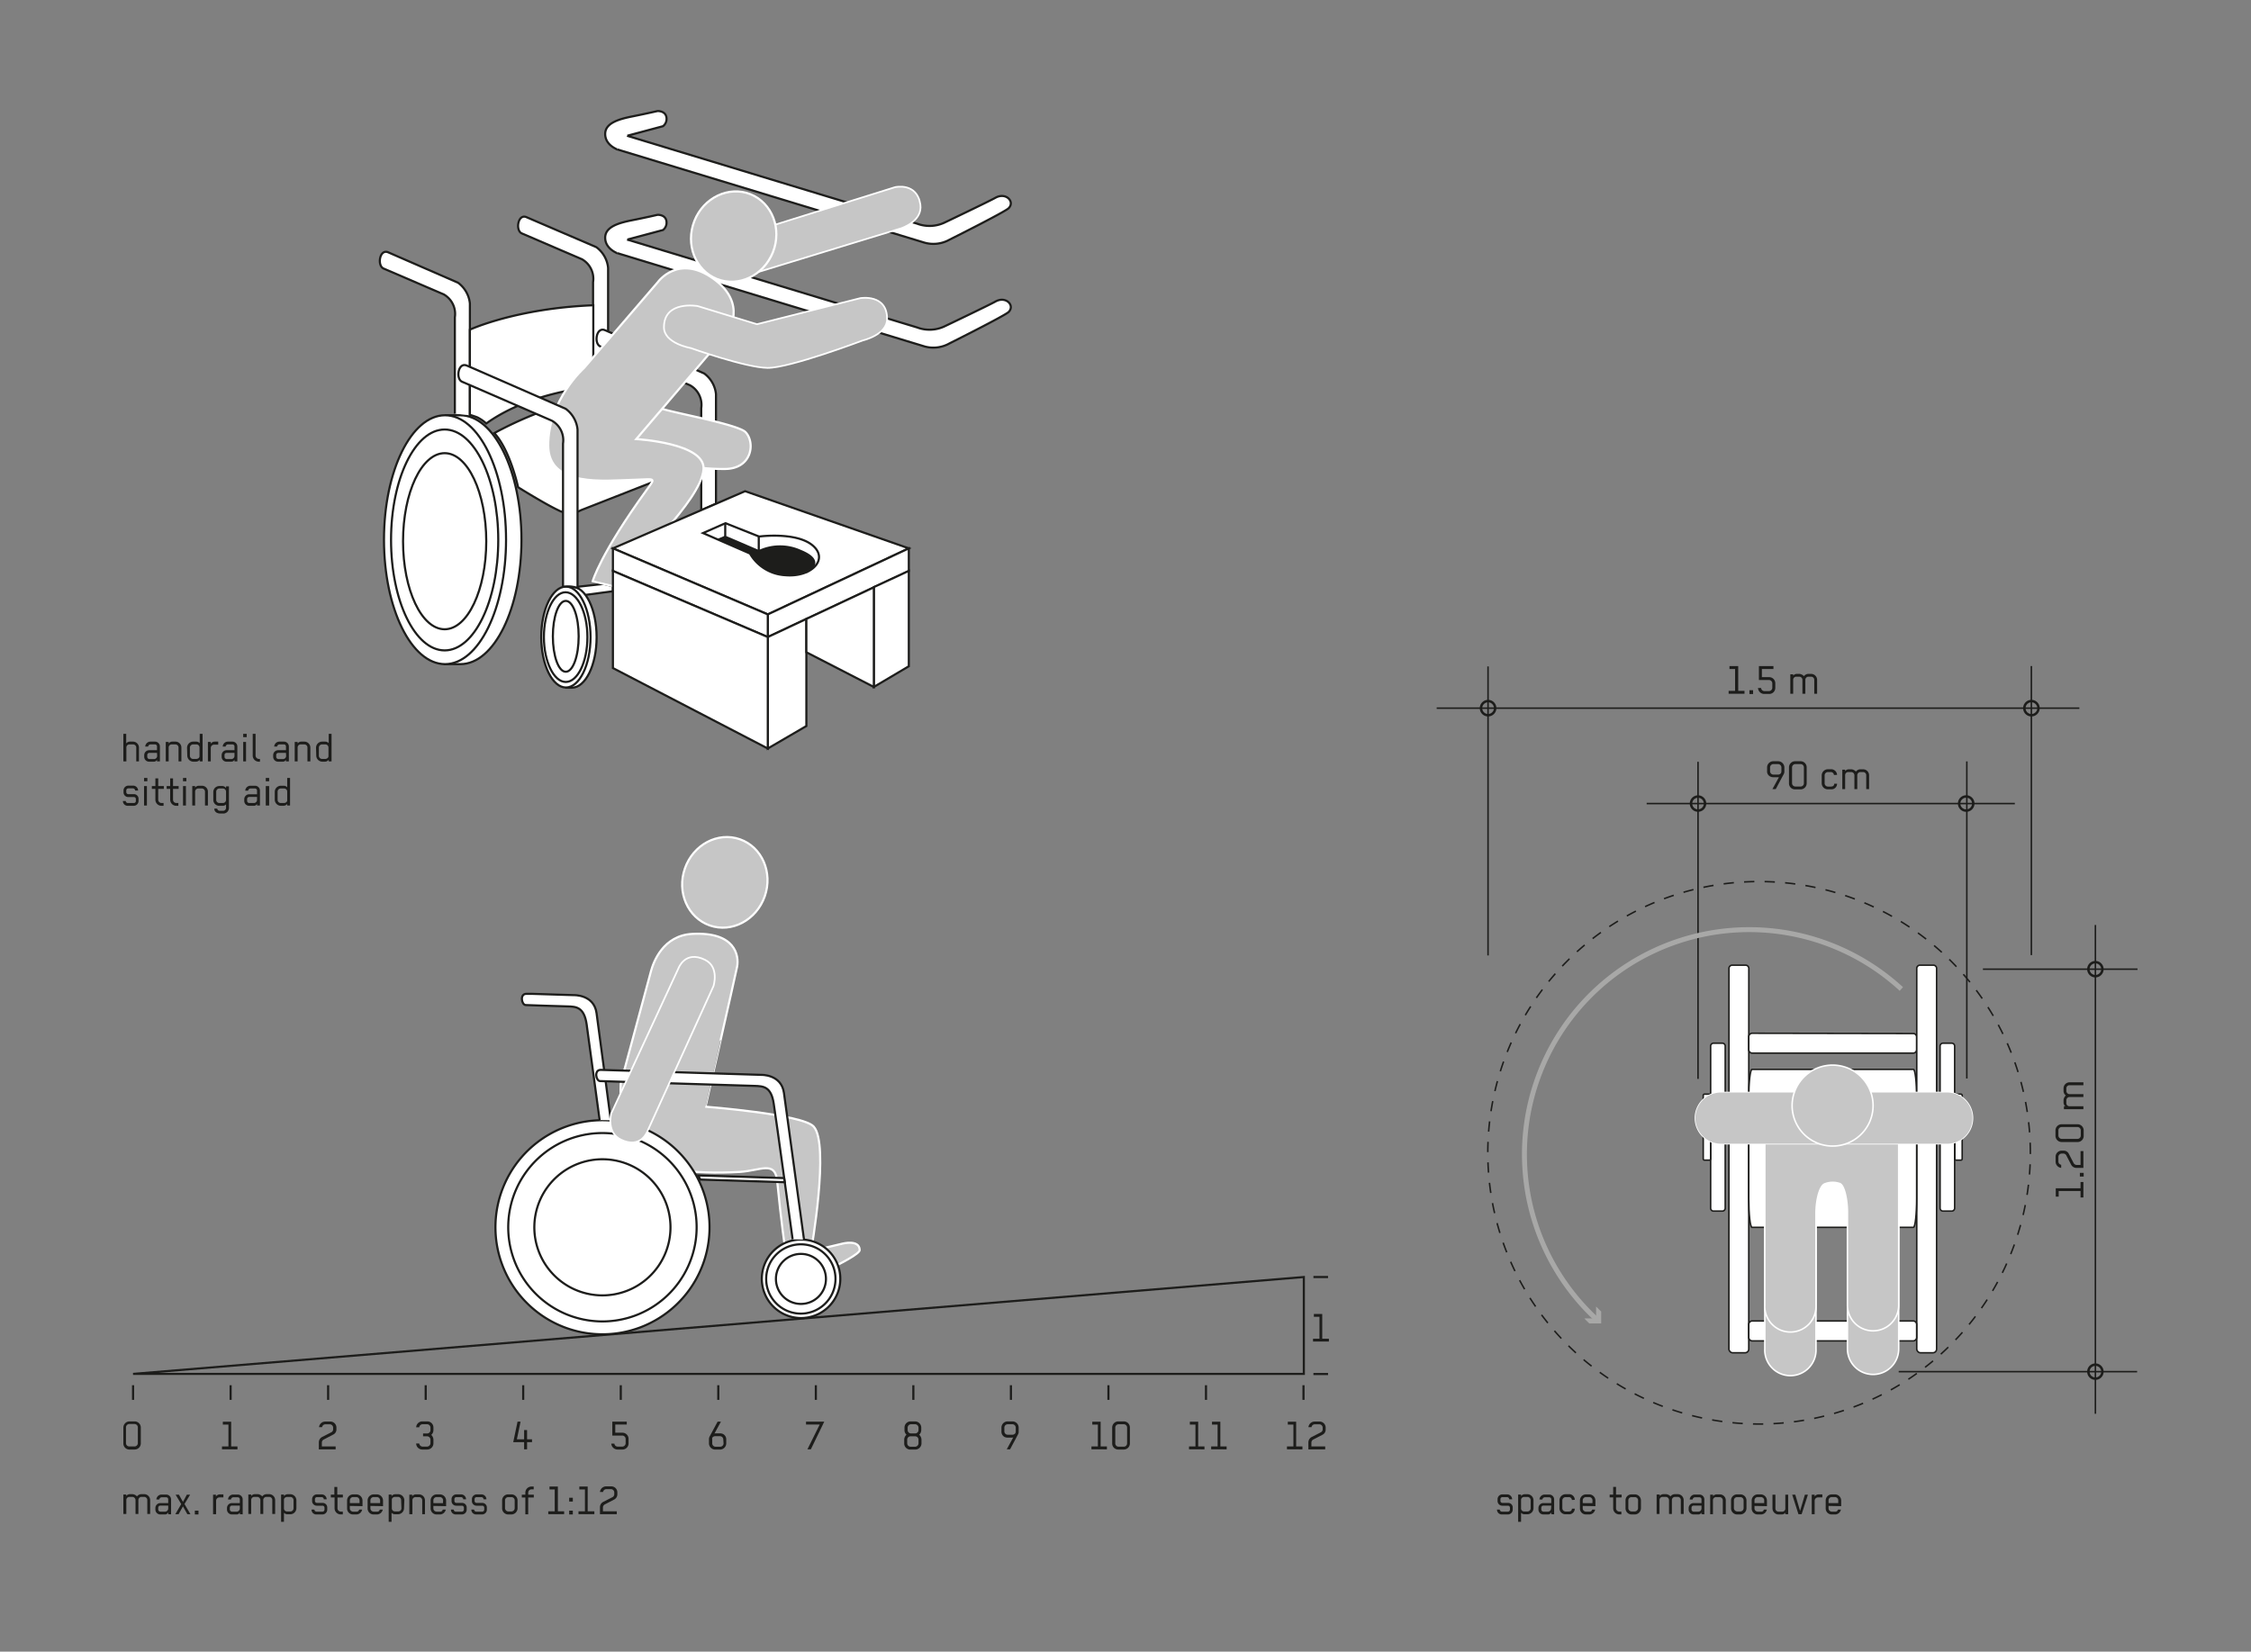 <svg xmlns="http://www.w3.org/2000/svg" viewBox="0 0 401.45 294.6"><rect x="0" y="0" width="401.45" height="294.6" fill="#808080" stroke="none"/><defs><style>.cls-1{fill:#1d1d1b;}.cls-10,.cls-2,.cls-6,.cls-8{fill:#c6c6c6;}.cls-10,.cls-2,.cls-7,.cls-8{stroke:#fff;}.cls-2,.cls-4,.cls-5{stroke-width:0.38px;}.cls-3,.cls-4{fill:#fff;}.cls-11,.cls-12,.cls-3,.cls-4,.cls-5,.cls-9{stroke:#1d1d1b;}.cls-3{stroke-miterlimit:10;}.cls-10,.cls-11,.cls-3,.cls-7,.cls-9{stroke-width:0.27px;}.cls-11,.cls-12,.cls-13,.cls-5,.cls-7,.cls-9{fill:none;}.cls-8{stroke-width:0.3px;}.cls-9{stroke-dasharray:1.83 1.83;}.cls-12{stroke-width:0.44px;}.cls-13{stroke:#a8a8a7;stroke-width:0.88px;}.cls-14{fill:#a8a8a7;}</style></defs><title>Zeichenfläche 10</title><g id="Ebene_1" data-name="Ebene 1"><path class="cls-1" d="M39.59,258.51V258h1.15v-3.9h-1v-.51h1.49V258h1.12v.52Z"/><path class="cls-1" d="M234.17,239.29v-.51h1.15v-3.9h-1v-.51h1.49v4.41H237v.51Z"/><path class="cls-1" d="M24,258.55h-1A1.08,1.08,0,0,1,22,257.46v-2.84a1.11,1.11,0,0,1,1.12-1.09H24a1.1,1.1,0,0,1,1.11,1.09v2.84A1.1,1.1,0,0,1,24,258.55Zm.58-3.93A.59.59,0,0,0,24,254h-.93a.6.6,0,0,0-.6.58v2.85a.58.58,0,0,0,.59.57H24a.58.58,0,0,0,.58-.58Z"/><path class="cls-1" d="M59.41,255.89l-1.7.89a.6.6,0,0,0-.31.49V258h2.46v.52h-3v-1.26a1.1,1.1,0,0,1,.57-.94l1.68-.86a.59.59,0,0,0,.3-.57v-.24a.6.6,0,0,0-.58-.6H58a.61.61,0,0,0-.56.51h-.54a1.11,1.11,0,0,1,1.08-1h.88A1.08,1.08,0,0,1,60,254.61v.33A1,1,0,0,1,59.41,255.89Z"/><path class="cls-1" d="M76.19,258.55h-.9a1.09,1.09,0,0,1-1.07-1.08h.55a.62.62,0,0,0,.57.56h.85a.63.63,0,0,0,.58-.63v-.61a.61.61,0,0,0-.58-.6h-.74v-.5h.74a.6.6,0,0,0,.58-.6v-.45a.6.6,0,0,0-.58-.6h-.85a.6.6,0,0,0-.57.54h-.55a1.11,1.11,0,0,1,1.09-1.05h.89a1.09,1.09,0,0,1,1.1,1.09v.48a1.14,1.14,0,0,1-.39.84,1.2,1.2,0,0,1,.39.84v.65A1.11,1.11,0,0,1,76.19,258.55Z"/><path class="cls-1" d="M94,257.24v1.27h-.53v-1.27H91.53l.77-3.66h.54l-.66,3.15h1.29v-1.65H94v1.65h.88v.51Z"/><path class="cls-1" d="M111,258.55h-.88a1.12,1.12,0,0,1-1.1-1.06h.55a.59.59,0,0,0,.56.54H111a.61.61,0,0,0,.58-.59v-.78a.61.61,0,0,0-.58-.6h-1.8v-2.48h2.58v.51h-2.05v1.46H111a1.09,1.09,0,0,1,1.1,1.08v.84A1.09,1.09,0,0,1,111,258.55Z"/><path class="cls-1" d="M128.41,258.56h-.86a1.12,1.12,0,0,1-1.11-1.12v-.71a1,1,0,0,1,.11-.49l1.43-2.66h.59l-1.16,2.13a.66.66,0,0,1,.25-.05h.75a1.38,1.38,0,0,1,.54.12,1.07,1.07,0,0,1,.57,1v.69A1.12,1.12,0,0,1,128.41,258.56Zm.58-1.81a.59.59,0,0,0-.58-.58h-.86a.6.6,0,0,0-.53.3.83.83,0,0,0,0,.28v.71a.6.6,0,0,0,.58.59h.86a.6.6,0,0,0,.58-.59Z"/><path class="cls-1" d="M144.61,258.51H144c.61-1.26,1.55-3.12,2.19-4.42h-2.44v-.51H147Z"/><path class="cls-1" d="M163.23,258.56h-.88a1.09,1.09,0,0,1-1.09-1.11v-.66a1.18,1.18,0,0,1,.41-.88,1.11,1.11,0,0,1-.36-.9v-.37a1.1,1.1,0,0,1,1.11-1.11h.75a1.12,1.12,0,0,1,1.13,1.11v.45a1.19,1.19,0,0,1-.37.82,1.25,1.25,0,0,1,.41.88v.64A1.12,1.12,0,0,1,163.23,258.56Zm.58-1.77a.6.6,0,0,0-.58-.6h-.85a.61.61,0,0,0-.59.6v.64a.62.62,0,0,0,.59.62h.85a.62.62,0,0,0,.58-.62Zm0-2.15a.62.62,0,0,0-.6-.6h-.74a.62.62,0,0,0-.6.6v.45a.61.61,0,0,0,.6.59h.74a.61.61,0,0,0,.6-.59Z"/><path class="cls-1" d="M179.71,253.53h.85a1.11,1.11,0,0,1,1.11,1.11v.72a.92.92,0,0,1-.11.48l-1.42,2.67h-.59l1.16-2.13a1.11,1.11,0,0,1-.25.05h-.75a1.43,1.43,0,0,1-.55-.12,1.06,1.06,0,0,1-.56-1v-.7A1.11,1.11,0,0,1,179.71,253.53Zm-.59,1.8a.6.6,0,0,0,.59.58h.85a.62.62,0,0,0,.53-.29,1,1,0,0,0,.06-.29v-.7a.6.6,0,0,0-.59-.59h-.85a.6.6,0,0,0-.59.59Z"/><path class="cls-1" d="M194.65,258.51V258h1.15v-3.9h-1v-.51h1.49V258h1.12v.52Z"/><path class="cls-1" d="M200.43,258.55h-1a1.07,1.07,0,0,1-1.08-1.09v-2.84a1.1,1.1,0,0,1,1.11-1.09h.94a1.09,1.09,0,0,1,1.11,1.09v2.84A1.09,1.09,0,0,1,200.43,258.55Zm.58-3.93a.59.59,0,0,0-.58-.58h-.93a.6.6,0,0,0-.6.58v2.85a.58.58,0,0,0,.59.57h.94a.58.58,0,0,0,.58-.58Z"/><path class="cls-1" d="M212.05,258.51V258h1.15v-3.9h-1v-.51h1.49V258h1.12v.52Z"/><path class="cls-1" d="M216,258.51V258h1.15v-3.9h-1v-.51h1.49V258h1.12v.52Z"/><path class="cls-1" d="M229.52,258.51V258h1.15v-3.9h-1v-.51h1.49V258h1.12v.52Z"/><path class="cls-1" d="M235.9,255.89l-1.71.89a.62.62,0,0,0-.31.49V258h2.46v.52h-3v-1.26a1.11,1.11,0,0,1,.58-.94l1.68-.86a.6.6,0,0,0,.29-.57v-.24a.6.6,0,0,0-.57-.6h-.87a.6.6,0,0,0-.55.51h-.55a1.12,1.12,0,0,1,1.09-1h.88a1.08,1.08,0,0,1,1.1,1.08v.33A1,1,0,0,1,235.9,255.89Z"/><path class="cls-1" d="M23.65,267h-.54a.55.55,0,0,0-.58.55v2.49H22v-3.47h.51v.26a.85.85,0,0,1,.67-.32h.47a1.21,1.21,0,0,1,.78.4,1,1,0,0,1,.86-.4h.42a1.07,1.07,0,0,1,1.07,1.08v2.45h-.51v-2.45a.56.56,0,0,0-.55-.59h-.45a.56.56,0,0,0-.59.57v2.47h-.51v-2.46A.59.59,0,0,0,23.65,267Z"/><path class="cls-1" d="M30,270.08v-.3c-.23.31-.38.35-.6.35h-.8a.88.88,0,0,1-.89-.89V269a.89.89,0,0,1,.89-.9H30v-.67a.36.36,0,0,0-.38-.36h-.82a.46.46,0,0,0-.39.39h-.52a.94.94,0,0,1,.9-.88h.84a.88.88,0,0,1,.88.9v2.63Zm0-1.53h-1.4a.38.38,0,0,0-.38.38v.32a.39.39,0,0,0,.38.38h.78a.57.57,0,0,0,.62-.54Z"/><path class="cls-1" d="M33.41,270.08l-.78-1.39c-.26.45-.52.93-.78,1.39h-.58l1.05-1.8-1-1.67h.59l.72,1.28c.23-.42.47-.86.69-1.28h.58l-1,1.66c.34.57.72,1.23,1.06,1.81Z"/><path class="cls-1" d="M34.75,270.13v-.68h.65v.68Z"/><path class="cls-1" d="M39.13,267.09a.6.6,0,0,0-.59.59v2.4H38v-3.47h.51v.3a.9.9,0,0,1,.7-.36h.63v.54Z"/><path class="cls-1" d="M42.77,270.08v-.3a.64.64,0,0,1-.6.35h-.8a.88.88,0,0,1-.89-.89V269a.89.89,0,0,1,.89-.9h1.4v-.67a.36.36,0,0,0-.38-.36h-.82a.44.44,0,0,0-.38.39h-.52a.92.92,0,0,1,.89-.88h.84a.87.87,0,0,1,.88.9v2.63Zm0-1.53h-1.4a.38.38,0,0,0-.38.38v.32a.39.39,0,0,0,.38.38h.78a.57.57,0,0,0,.62-.54Z"/><path class="cls-1" d="M45.92,267h-.53a.55.55,0,0,0-.59.55v2.49h-.51v-3.47h.51v.26a.85.85,0,0,1,.67-.32H46a1.19,1.19,0,0,1,.77.4,1,1,0,0,1,.86-.4H48a1.07,1.07,0,0,1,1.07,1.08v2.45h-.51v-2.45A.55.55,0,0,0,48,267h-.46a.56.56,0,0,0-.59.57v2.47h-.51v-2.46A.59.59,0,0,0,45.92,267Z"/><path class="cls-1" d="M52.86,269a1.1,1.1,0,0,1-1.1,1.1h-.5a.89.89,0,0,1-.62-.27v1.61h-.51v-4.86h.51v.27a.9.9,0,0,1,.67-.33h.44a1.1,1.1,0,0,1,1.11,1.09Zm-.51-1.44a.57.57,0,0,0-.6-.55h-.53c-.25,0-.58.18-.58.48v1.55a.55.55,0,0,0,.58.56h.53a.57.57,0,0,0,.6-.56Z"/><path class="cls-1" d="M57.51,270.13H56.4a.85.85,0,0,1-.84-.87h.51a.37.37,0,0,0,.38.37h1.06a.36.36,0,0,0,.36-.37v-.33a.35.35,0,0,0-.36-.36h-1a.84.84,0,0,1-.85-.87v-.28a.86.86,0,0,1,.89-.87h.83a.89.89,0,0,1,.88.88h-.51a.39.39,0,0,0-.4-.39h-.82a.35.35,0,0,0-.36.36v.31a.35.35,0,0,0,.36.36h1a.81.81,0,0,1,.83.87v.32A.86.86,0,0,1,57.51,270.13Z"/><path class="cls-1" d="M60.19,267.11V269a.59.59,0,0,0,.56.62h.39v.5h-.39a1.09,1.09,0,0,1-1.08-1.1v-1.92H59v-.5h.63v-1.37h.52v1.37h1v.5Z"/><path class="cls-1" d="M62.39,268.61v.48a.59.59,0,0,0,.63.54h.55a.45.45,0,0,0,.49-.37h.53a1.07,1.07,0,0,1-1,.87H63a1.06,1.06,0,0,1-1.1-1.06v-1.44A1.09,1.09,0,0,1,63,266.55h.54a1.11,1.11,0,0,1,1.11,1.1v1Zm1.73-1a.59.59,0,0,0-.6-.58H63a.58.58,0,0,0-.6.58v.5h1.73Z"/><path class="cls-1" d="M66.06,268.61v.48a.59.59,0,0,0,.63.54h.55a.44.44,0,0,0,.49-.37h.53a1.07,1.07,0,0,1-1,.87h-.61a1.06,1.06,0,0,1-1.09-1.06v-1.44a1.09,1.09,0,0,1,1.1-1.08h.54a1.11,1.11,0,0,1,1.11,1.1v1Zm1.73-1a.59.59,0,0,0-.6-.58h-.53a.58.58,0,0,0-.6.58v.5h1.73Z"/><path class="cls-1" d="M72.06,269a1.11,1.11,0,0,1-1.11,1.1h-.5a.89.89,0,0,1-.62-.27v1.61h-.51v-4.86h.51v.27a.9.9,0,0,1,.68-.33H71a1.1,1.1,0,0,1,1.11,1.09Zm-.52-1.44A.56.56,0,0,0,71,267h-.54c-.25,0-.58.18-.58.48v1.55a.55.55,0,0,0,.58.56H71a.56.56,0,0,0,.59-.56Z"/><path class="cls-1" d="M75.3,270.08v-2.46a.56.56,0,0,0-.57-.58h-.59a.55.55,0,0,0-.59.55v2.49H73v-3.47h.52v.26a.83.83,0,0,1,.68-.32h.51a1.07,1.07,0,0,1,1.08,1.08v2.45Z"/><path class="cls-1" d="M77.29,268.61v.48a.59.59,0,0,0,.63.54h.55a.44.44,0,0,0,.49-.37h.54a1.08,1.08,0,0,1-1,.87h-.61a1.06,1.06,0,0,1-1.09-1.06v-1.44a1.09,1.09,0,0,1,1.1-1.08h.55a1.11,1.11,0,0,1,1.11,1.1v1Zm1.73-1a.58.58,0,0,0-.59-.58h-.54a.58.58,0,0,0-.6.58v.5H79Z"/><path class="cls-1" d="M82.36,270.13h-1.1a.85.85,0,0,1-.84-.87h.5a.37.37,0,0,0,.39.37h1.06a.36.36,0,0,0,.36-.37v-.33a.35.35,0,0,0-.36-.36h-1a.83.83,0,0,1-.84-.87v-.28a.86.86,0,0,1,.88-.87h.84a.89.89,0,0,1,.87.88h-.51a.39.39,0,0,0-.4-.39h-.81a.35.35,0,0,0-.36.36v.31a.35.35,0,0,0,.36.36h1a.82.82,0,0,1,.83.87v.32A.86.86,0,0,1,82.36,270.13Z"/><path class="cls-1" d="M86,270.13H84.9a.85.85,0,0,1-.84-.87h.5a.37.37,0,0,0,.39.37H86a.36.36,0,0,0,.36-.37v-.33a.35.35,0,0,0-.36-.36H85a.83.83,0,0,1-.84-.87v-.28a.86.86,0,0,1,.88-.87h.83a.89.89,0,0,1,.88.88h-.51a.39.39,0,0,0-.4-.39H85a.35.35,0,0,0-.36.36v.31a.35.35,0,0,0,.36.36h1a.82.82,0,0,1,.83.87v.32A.86.86,0,0,1,86,270.13Z"/><path class="cls-1" d="M91.2,270.13h-.55a1.09,1.09,0,0,1-1.1-1.09V267.6a1.07,1.07,0,0,1,1.12-1.05h.53a1.08,1.08,0,0,1,1.1,1.08V269A1.11,1.11,0,0,1,91.2,270.13Zm.59-2.54a.57.57,0,0,0-.6-.55h-.52a.57.57,0,0,0-.6.55V269a.6.6,0,0,0,.6.6h.52a.6.6,0,0,0,.6-.6Z"/><path class="cls-1" d="M94.2,267.11v3h-.51v-3h-.63v-.5h.63v-.37a1.1,1.1,0,0,1,1.1-1.09h.39v.5H94.8a.6.6,0,0,0-.6.6v.36h1v.5Z"/><path class="cls-1" d="M97.78,270.08v-.51h1.15v-3.9H98v-.52h1.49v4.42h1.12v.51Z"/><path class="cls-1" d="M101.51,267.83v-.68h.65v.68Zm0,2.3v-.68h.65v.68Z"/><path class="cls-1" d="M103.17,270.08v-.51h1.15v-3.9h-1v-.52h1.49v4.42H106v.51Z"/><path class="cls-1" d="M109.54,267.47l-1.7.88a.65.65,0,0,0-.31.49v.73H110v.51h-3v-1.26a1.06,1.06,0,0,1,.58-.93l1.68-.86a.61.61,0,0,0,.29-.57v-.25a.59.59,0,0,0-.57-.59h-.87a.6.6,0,0,0-.56.5H107a1.11,1.11,0,0,1,1.09-1H109a1.07,1.07,0,0,1,1.1,1.08v.32A1.06,1.06,0,0,1,109.54,267.47Z"/><path class="cls-1" d="M24.3,135.81v-2.47a.56.56,0,0,0-.58-.56h-.59a.54.54,0,0,0-.59.54v2.49H22v-4.92h.51v1.71a.85.85,0,0,1,.68-.32h.51a1.07,1.07,0,0,1,1.08,1.09v2.44Z"/><path class="cls-1" d="M28,135.81v-.29a.63.63,0,0,1-.59.34h-.8a.87.87,0,0,1-.89-.89v-.27a.89.89,0,0,1,.89-.89H28v-.68a.35.35,0,0,0-.37-.35h-.82a.45.45,0,0,0-.39.38h-.52a.94.94,0,0,1,.9-.88h.84a.88.88,0,0,1,.88.9v2.63Zm0-1.52H26.64a.37.37,0,0,0-.38.37V135a.4.4,0,0,0,.38.39h.78a.56.56,0,0,0,.61-.55Z"/><path class="cls-1" d="M31.84,135.81v-2.46a.56.56,0,0,0-.58-.57h-.59a.54.54,0,0,0-.59.54v2.49h-.52v-3.47h.52v.26a.83.83,0,0,1,.68-.32h.51a1.06,1.06,0,0,1,1.08,1.08v2.45Z"/><path class="cls-1" d="M33.36,133.38a1.1,1.1,0,0,1,1.1-1.1H35a.89.89,0,0,1,.62.27v-1.66h.51v4.92h-.51v-.28a.9.9,0,0,1-.67.33h-.44a1.1,1.1,0,0,1-1.11-1.09Zm.51,1.43a.57.57,0,0,0,.6.56H35c.25,0,.58-.17.58-.48v-1.55a.55.55,0,0,0-.58-.56h-.53a.57.57,0,0,0-.6.56Z"/><path class="cls-1" d="M38.18,132.82a.6.6,0,0,0-.59.59v2.4h-.51v-3.47h.51v.31a.88.88,0,0,1,.7-.37h.63v.54Z"/><path class="cls-1" d="M41.82,135.81v-.29a.64.64,0,0,1-.6.34h-.8a.87.87,0,0,1-.89-.89v-.27a.89.89,0,0,1,.89-.89h1.4v-.68a.36.36,0,0,0-.38-.35h-.82a.43.43,0,0,0-.38.38h-.52a.93.93,0,0,1,.89-.88h.84a.88.88,0,0,1,.88.9v2.63Zm0-1.52h-1.4a.37.37,0,0,0-.38.37V135a.4.4,0,0,0,.38.39h.78a.57.57,0,0,0,.62-.55Z"/><path class="cls-1" d="M43.37,131.48v-.59H44v.59Zm0,4.33v-3.47h.51v3.47Z"/><path class="cls-1" d="M46.18,135.86a1.09,1.09,0,0,1-1.11-1.09v-3.88h.51v3.88a.61.61,0,0,0,.6.6h.18v.49Z"/><path class="cls-1" d="M51,135.81v-.29a.63.63,0,0,1-.59.34h-.8a.87.87,0,0,1-.89-.89v-.27a.89.89,0,0,1,.89-.89H51v-.68a.35.35,0,0,0-.37-.35h-.82a.45.45,0,0,0-.39.38h-.52a.94.94,0,0,1,.9-.88h.84a.88.88,0,0,1,.88.9v2.63Zm0-1.52H49.64a.37.37,0,0,0-.38.37V135a.4.4,0,0,0,.38.39h.78a.56.56,0,0,0,.61-.55Z"/><path class="cls-1" d="M54.83,135.81v-2.46a.55.55,0,0,0-.57-.57h-.59a.54.54,0,0,0-.59.54v2.49h-.52v-3.47h.52v.26a.82.82,0,0,1,.67-.32h.52a1.07,1.07,0,0,1,1.08,1.08v2.45Z"/><path class="cls-1" d="M56.36,133.38a1.1,1.1,0,0,1,1.1-1.1H58a.89.89,0,0,1,.62.27v-1.66h.51v4.92h-.51v-.28a.9.9,0,0,1-.67.33h-.44a1.1,1.1,0,0,1-1.11-1.09Zm.51,1.43a.57.57,0,0,0,.6.56H58c.25,0,.58-.17.58-.48v-1.55a.55.55,0,0,0-.58-.56h-.53a.57.57,0,0,0-.6.56Z"/><path class="cls-1" d="M23.87,143.73H22.76a.84.84,0,0,1-.84-.86h.51a.37.37,0,0,0,.38.36h1.07a.35.35,0,0,0,.35-.37v-.33a.34.34,0,0,0-.35-.36h-1a.84.84,0,0,1-.85-.87V141a.87.87,0,0,1,.89-.87h.83a.89.89,0,0,1,.88.88H24.1a.39.39,0,0,0-.4-.39h-.82a.36.36,0,0,0-.36.36v.31a.36.36,0,0,0,.36.36h1a.82.82,0,0,1,.83.87v.32A.87.87,0,0,1,23.87,143.73Z"/><path class="cls-1" d="M25.69,139.35v-.59h.59v.59Zm0,4.33v-3.47h.51v3.47Z"/><path class="cls-1" d="M28.22,140.71v1.9a.59.59,0,0,0,.57.62h.38v.5h-.38a1.09,1.09,0,0,1-1.08-1.1v-1.92h-.63v-.5h.63v-1.37h.51v1.37h1v.5Z"/><path class="cls-1" d="M30.86,140.71v1.9a.59.59,0,0,0,.57.62h.38v.5h-.38a1.09,1.09,0,0,1-1.08-1.1v-1.92h-.63v-.5h.63v-1.37h.51v1.37h1v.5Z"/><path class="cls-1" d="M32.64,139.35v-.59h.6v.59Zm0,4.33v-3.47h.52v3.47Z"/><path class="cls-1" d="M36.56,143.68v-2.46a.57.57,0,0,0-.57-.58H35.4a.56.56,0,0,0-.6.55v2.49h-.51v-3.47h.51v.26a.85.85,0,0,1,.68-.32H36a1.06,1.06,0,0,1,1.08,1.08v2.45Z"/><path class="cls-1" d="M39.71,145.1h-.44c-.59,0-1.05-.3-1.05-.87h.52a.46.46,0,0,0,.49.39h.54a.52.52,0,0,0,.54-.48v-.66a.75.75,0,0,1-.56.25h-.6a1.06,1.06,0,0,1-1.11-1V141.2a1.08,1.08,0,0,1,1.11-1h.48a.81.81,0,0,1,.68.36v-.3h.52v3.89A1,1,0,0,1,39.71,145.1Zm.6-3.9a.57.57,0,0,0-.59-.56h-.56a.57.57,0,0,0-.6.55v1.5a.56.56,0,0,0,.6.54h.56a.56.56,0,0,0,.59-.55Z"/><path class="cls-1" d="M45.84,143.68v-.29a.63.63,0,0,1-.6.34h-.8a.87.87,0,0,1-.88-.89v-.27a.89.89,0,0,1,.88-.9h1.4V141a.36.36,0,0,0-.37-.36h-.83a.44.44,0,0,0-.38.39h-.52a.93.93,0,0,1,.9-.88h.84a.88.88,0,0,1,.88.9v2.63Zm0-1.53h-1.4a.38.38,0,0,0-.37.38v.32a.38.38,0,0,0,.37.38h.79a.56.56,0,0,0,.61-.54Z"/><path class="cls-1" d="M47.4,139.35v-.59H48v.59Zm0,4.33v-3.47H48v3.47Z"/><path class="cls-1" d="M49,141.24a1.1,1.1,0,0,1,1.1-1.09h.51a.87.87,0,0,1,.61.27v-1.66h.51v4.92h-.51v-.28a.88.88,0,0,1-.67.33h-.44a1.11,1.11,0,0,1-1.11-1.1Zm.51,1.44a.56.56,0,0,0,.6.55h.54c.24,0,.57-.16.57-.47V141.2a.55.55,0,0,0-.57-.56h-.54a.57.57,0,0,0-.6.56Z"/><path class="cls-1" d="M268.92,270.13h-1.1a.85.85,0,0,1-.84-.87h.5a.37.37,0,0,0,.39.37h1.06a.36.36,0,0,0,.36-.37v-.33a.35.35,0,0,0-.36-.36h-1a.84.84,0,0,1-.85-.87v-.28a.86.86,0,0,1,.88-.87h.84a.89.89,0,0,1,.88.88h-.52a.39.39,0,0,0-.4-.39h-.81a.35.35,0,0,0-.36.36v.31a.35.35,0,0,0,.36.36h1a.81.81,0,0,1,.83.87v.32A.86.86,0,0,1,268.92,270.13Z"/><path class="cls-1" d="M273.49,269a1.1,1.1,0,0,1-1.1,1.1h-.51a.85.85,0,0,1-.61-.27v1.61h-.52v-4.86h.52v.27a.88.88,0,0,1,.67-.33h.44a1.1,1.1,0,0,1,1.11,1.09Zm-.51-1.44a.57.57,0,0,0-.6-.55h-.54a.55.55,0,0,0-.57.48v1.55a.54.54,0,0,0,.57.56h.54a.57.57,0,0,0,.6-.56Z"/><path class="cls-1" d="M276.66,270.08v-.3c-.23.31-.38.35-.6.35h-.8a.88.88,0,0,1-.89-.89V269a.89.89,0,0,1,.89-.9h1.4v-.67a.36.36,0,0,0-.38-.36h-.82a.46.46,0,0,0-.39.39h-.52a.94.94,0,0,1,.9-.88h.84a.88.88,0,0,1,.88.9v2.63Zm0-1.53h-1.4a.38.38,0,0,0-.38.38v.32a.39.39,0,0,0,.38.38H276a.57.57,0,0,0,.62-.54Z"/><path class="cls-1" d="M280.34,267.55a.54.54,0,0,0-.59-.51h-.53a.59.59,0,0,0-.59.59V269a.6.6,0,0,0,.59.61h.53c.32,0,.59-.14.59-.51h.51a1,1,0,0,1-1.07,1h-.59a1.07,1.07,0,0,1-1.07-1.1v-1.38a1.1,1.1,0,0,1,1.1-1.1h.53a1,1,0,0,1,1.1,1Z"/><path class="cls-1" d="M282.27,268.61v.48a.6.6,0,0,0,.64.54h.55a.45.45,0,0,0,.49-.37h.53a1.07,1.07,0,0,1-1,.87h-.61a1.06,1.06,0,0,1-1.1-1.06v-1.44a1.09,1.09,0,0,1,1.11-1.08h.54a1.11,1.11,0,0,1,1.11,1.1v1Zm1.74-1a.59.59,0,0,0-.6-.58h-.54a.59.59,0,0,0-.6.58v.5H284Z"/><path class="cls-1" d="M288.21,267.11V269a.59.59,0,0,0,.57.62h.38v.5h-.38A1.09,1.09,0,0,1,287.7,269v-1.91h-.63v-.5h.63v-1.38h.51v1.38h1v.5Z"/><path class="cls-1" d="M291.55,270.13H291A1.09,1.09,0,0,1,289.9,269V267.6a1.06,1.06,0,0,1,1.11-1.05h.54a1.09,1.09,0,0,1,1.1,1.08V269A1.12,1.12,0,0,1,291.55,270.13Zm.59-2.54a.57.57,0,0,0-.6-.55H291a.57.57,0,0,0-.6.55V269a.6.6,0,0,0,.6.6h.53a.6.6,0,0,0,.6-.6Z"/><path class="cls-1" d="M297.08,267h-.53a.55.55,0,0,0-.59.55v2.49h-.51v-3.47H296v.26a.85.85,0,0,1,.67-.32h.48a1.19,1.19,0,0,1,.77.4,1,1,0,0,1,.87-.4h.41a1.07,1.07,0,0,1,1.07,1.08v2.45h-.51v-2.45a.55.55,0,0,0-.54-.59h-.46a.56.56,0,0,0-.59.57v2.47h-.51v-2.46A.59.59,0,0,0,297.08,267Z"/><path class="cls-1" d="M303.45,270.08v-.3a.64.64,0,0,1-.6.35h-.8a.88.88,0,0,1-.89-.89V269a.89.89,0,0,1,.89-.9h1.4v-.67a.36.36,0,0,0-.38-.36h-.82a.44.44,0,0,0-.38.39h-.52a.92.92,0,0,1,.89-.88h.84a.88.88,0,0,1,.88.9v2.63Zm0-1.53h-1.4a.38.38,0,0,0-.38.38v.32a.39.39,0,0,0,.38.38h.78a.57.57,0,0,0,.62-.54Z"/><path class="cls-1" d="M307.25,270.08v-2.46a.57.57,0,0,0-.58-.58h-.59a.55.55,0,0,0-.59.55v2.49H305v-3.47h.51v.26a.85.85,0,0,1,.68-.32h.51a1.06,1.06,0,0,1,1.08,1.08v2.45Z"/><path class="cls-1" d="M310.37,270.13h-.55a1.09,1.09,0,0,1-1.1-1.09V267.6a1.07,1.07,0,0,1,1.11-1.05h.54a1.08,1.08,0,0,1,1.1,1.08V269A1.11,1.11,0,0,1,310.37,270.13Zm.59-2.54a.57.57,0,0,0-.6-.55h-.53a.57.57,0,0,0-.6.55V269a.61.61,0,0,0,.6.6h.53a.6.6,0,0,0,.6-.6Z"/><path class="cls-1" d="M312.9,268.61v.48a.59.59,0,0,0,.63.54h.55a.44.44,0,0,0,.49-.37h.53a1.06,1.06,0,0,1-1,.87h-.61a1.06,1.06,0,0,1-1.09-1.06v-1.44a1.09,1.09,0,0,1,1.1-1.08H314a1.11,1.11,0,0,1,1.12,1.1v1Zm1.73-1a.59.59,0,0,0-.6-.58h-.53a.58.58,0,0,0-.6.58v.5h1.73Z"/><path class="cls-1" d="M316.63,266.61v2.45a.55.55,0,0,0,.57.57h.61a.54.54,0,0,0,.59-.53v-2.49h.51v3.47h-.51v-.26a.82.82,0,0,1-.68.31h-.53a1.08,1.08,0,0,1-1.08-1.09v-2.43Z"/><path class="cls-1" d="M321.31,270.08h-.57l-1.11-3.47h.55l.85,2.89c.28-.94.57-1.95.86-2.89h.54Z"/><path class="cls-1" d="M324.22,267.09a.6.6,0,0,0-.59.59v2.4h-.52v-3.47h.52v.3a.9.9,0,0,1,.7-.36H325v.54Z"/><path class="cls-1" d="M326.11,268.61v.48a.59.59,0,0,0,.63.54h.55a.44.44,0,0,0,.49-.37h.53a1.07,1.07,0,0,1-1,.87h-.61a1.06,1.06,0,0,1-1.1-1.06v-1.44a1.09,1.09,0,0,1,1.11-1.08h.54a1.11,1.11,0,0,1,1.11,1.1v1Zm1.73-1a.59.59,0,0,0-.6-.58h-.53a.58.58,0,0,0-.6.58v.5h1.73Z"/><path class="cls-2" d="M136.39,159.87c-1.49,4.25-5.88,6.58-9.81,5.2s-5.92-5.93-4.43-10.18,5.87-6.57,9.81-5.19S137.87,155.63,136.39,159.87Z"/><path class="cls-2" d="M131.45,172.46c.39-2-.3-6.3-8-5.88-5.19.28-6.91,5-7.35,6.64s-5.39,20-5.39,20-.65,8.5,3.25,13.15c1.69,2,9.5,3.18,18,2.66,3.7-.23,6.27-2.06,6.64,1.61,1.4,14.18,2.59,18.82,2.59,18.82l5.7-2.62h0c3.15-1.48,6.45-3.24,6.43-3.87-.05-1.95-3.09-1.14-3.09-1.14l-5.58,1.32s3.35-19.05.46-22.21c-2-2.21-19.29-3.54-19.29-3.54S131.05,174.44,131.45,172.46Z"/><rect class="cls-3" x="308.34" y="198.63" width="3.54" height="42.66" rx="0.65"/><path class="cls-3" d="M311.88,197.78a.59.59,0,0,1-.65.51H309a.59.59,0,0,1-.65-.51V172.67a.59.59,0,0,1,.65-.51h2.24a.59.59,0,0,1,.65.51Z"/><path class="cls-3" d="M307.68,215.44a.53.53,0,0,1-.48.58h-1.64a.53.53,0,0,1-.48-.58V186.65a.53.53,0,0,1,.48-.58h1.64a.53.53,0,0,1,.48.58Z"/><path class="cls-3" d="M305.08,206.7a.23.23,0,0,1-.24.23H304a.23.23,0,0,1-.24-.23V195.39a.23.23,0,0,1,.24-.23h.82a.23.23,0,0,1,.24.23Z"/><rect class="cls-3" x="341.84" y="198.63" width="3.54" height="42.66" rx="0.65"/><path class="cls-3" d="M312.46,235.62a.62.62,0,0,0-.58.65v2.25a.62.62,0,0,0,.58.65h28.78a.62.62,0,0,0,.58-.65v-2.25a.62.62,0,0,0-.58-.65Z"/><path class="cls-3" d="M312.46,184.3a.62.62,0,0,0-.58.65v2.24a.62.62,0,0,0,.58.65h28.78a.62.62,0,0,0,.58-.65V185a.62.62,0,0,0-.58-.65Z"/><path class="cls-3" d="M312.46,190.74c-.32,0-.58,2.32-.58,5.17v17.85c0,2.85.26,5.16.58,5.16h28.78c.32,0,.58-2.31.58-5.16V195.91c0-2.85-.26-5.17-.58-5.17Z"/><path class="cls-3" d="M341.84,197.78a.59.59,0,0,0,.65.51h2.24a.59.59,0,0,0,.65-.51V172.67a.59.59,0,0,0-.65-.51h-2.24a.59.59,0,0,0-.65.51Z"/><path class="cls-3" d="M346,215.44a.53.53,0,0,0,.48.58h1.64a.54.54,0,0,0,.48-.58V186.65a.54.54,0,0,0-.48-.58h-1.64a.53.53,0,0,0-.48.58Z"/><path class="cls-3" d="M348.64,206.7a.23.23,0,0,0,.24.23h.82a.23.23,0,0,0,.24-.23V195.39a.23.23,0,0,0-.24-.23h-.82a.23.23,0,0,0-.24.23Z"/></g><g id="Mensch"><path class="cls-4" d="M109.91,45.1l55,16.7a5.85,5.85,0,0,0,4.41-.54s10-5,10.57-5.62c1.16-1.17-.51-2.9-2.37-1.85-1.12.63-9,4.39-9,4.39a6.29,6.29,0,0,1-4.95.23L111.88,42.74s-1.13-.33-.29-.73"/><path class="cls-4" d="M110.07,45.15s-2.14-.77-2.14-2.75,2.47-2.66,4.92-3.14,4.4-.94,4.4-.94,1.31-.09,1.58,1a1.67,1.67,0,0,1-.59,1.71l-6.36,1.7"/><path class="cls-4" d="M109.91,26.6l55,16.69a5.87,5.87,0,0,0,4.41-.53s10-5,10.57-5.63c1.16-1.17-.51-2.9-2.37-1.85-1.12.63-9,4.39-9,4.39a6.29,6.29,0,0,1-4.95.23L111.88,24.23s-1.13-.33-.29-.73"/><path class="cls-4" d="M110.07,26.64s-2.14-.76-2.14-2.74,2.47-2.66,4.92-3.15,4.4-.94,4.4-.94,1.31-.08,1.58,1a1.65,1.65,0,0,1-.59,1.7l-6.36,1.7"/><polygon class="cls-5" points="23.73 245.06 232.53 245.06 232.53 227.78 232.53 227.78 23.73 245.06"/><line class="cls-5" x1="232.47" y1="247.08" x2="232.47" y2="249.69"/><line class="cls-5" x1="234.24" y1="245.08" x2="236.85" y2="245.08"/><line class="cls-5" x1="234.24" y1="227.78" x2="236.85" y2="227.78"/><line class="cls-5" x1="23.73" y1="247.08" x2="23.73" y2="249.69"/><line class="cls-5" x1="41.13" y1="247.08" x2="41.13" y2="249.69"/><line class="cls-5" x1="58.52" y1="247.08" x2="58.52" y2="249.69"/><line class="cls-5" x1="75.92" y1="247.08" x2="75.92" y2="249.69"/><line class="cls-5" x1="93.31" y1="247.08" x2="93.31" y2="249.69"/><line class="cls-5" x1="110.71" y1="247.08" x2="110.71" y2="249.69"/><line class="cls-5" x1="128.1" y1="247.08" x2="128.1" y2="249.69"/><line class="cls-5" x1="145.5" y1="247.08" x2="145.5" y2="249.69"/><line class="cls-5" x1="162.89" y1="247.08" x2="162.89" y2="249.69"/><line class="cls-5" x1="180.29" y1="247.08" x2="180.29" y2="249.69"/><line class="cls-5" x1="197.68" y1="247.08" x2="197.68" y2="249.69"/><line class="cls-5" x1="215.08" y1="247.08" x2="215.08" y2="249.69"/><path class="cls-4" d="M126.53,219.5A19.09,19.09,0,1,1,108,199.82,19.09,19.09,0,0,1,126.53,219.5Z"/><path class="cls-5" d="M124.23,219.43A16.8,16.8,0,1,1,108,202.11,16.79,16.79,0,0,1,124.23,219.43Z"/><path class="cls-5" d="M119.57,219.28a12.14,12.14,0,1,1-11.75-12.5A12.13,12.13,0,0,1,119.57,219.28Z"/><path class="cls-4" d="M149.86,228.34a7,7,0,1,1-6.8-7.24A7,7,0,0,1,149.86,228.34Z"/><path class="cls-4" d="M149,228.32a6.18,6.18,0,1,1-6-6.37A6.16,6.16,0,0,1,149,228.32Z"/><path class="cls-5" d="M147.3,228.26a4.46,4.46,0,1,1-4.32-4.6A4.46,4.46,0,0,1,147.3,228.26Z"/><path class="cls-4" d="M106.94,199.78s-2-14.83-2.32-17.09c-.46-3.09-1.88-3.14-3.42-3.18s-6.72-.2-7.45-.24-1.1-2,.12-2l1,0,7.45.23s3.61-.15,4.07,3.2c.32,2.27,2.54,19.11,2.54,19.11"/><path class="cls-4" d="M141.36,221.05s-3-21.91-3.37-24.18c-.45-3.09-1.88-3.13-3.41-3.18s-26.84-.82-27.57-.86-1.1-2,.12-2l21.15.66,7.46.23s3.6-.14,4.07,3.2l3.58,26.19"/><polygon class="cls-4" points="124.54 209.66 139.84 210.13 139.95 210.87 124.89 210.4 124.54 209.66"/></g><g id="Ebene_4" data-name="Ebene 4"><path class="cls-6" d="M319.31,209.87a4.58,4.58,0,0,0-4.57,4.58v26.14a4.57,4.57,0,1,0,9.13,0V214.45A4.58,4.58,0,0,0,319.31,209.87Z"/><path class="cls-7" d="M319.31,209.87a4.58,4.58,0,0,0-4.57,4.58v26.14a4.57,4.57,0,1,0,9.13,0V214.45A4.58,4.58,0,0,0,319.31,209.87Z"/><path class="cls-6" d="M334.05,209.87a4.59,4.59,0,0,0-4.57,4.58v26.14a4.57,4.57,0,1,0,9.14,0V214.45A4.59,4.59,0,0,0,334.05,209.87Z"/><path class="cls-7" d="M334.05,209.87a4.59,4.59,0,0,0-4.57,4.58v26.14a4.57,4.57,0,1,0,9.14,0V214.45A4.59,4.59,0,0,0,334.05,209.87Z"/><path class="cls-8" d="M127.24,175.9s1.12-3.43-1.53-4.71c-3.54-1.73-4.71,1.52-4.71,1.52l-12,25.92s-.91,3.36,1.75,4.65c3.57,1.73,4.72-1.52,4.72-1.52Z"/><polyline class="cls-4" points="104.42 106.11 109.31 105.46 109.31 104.56 107.65 104.15 103.05 104.66"/><path class="cls-4" d="M108.45,67.77v-20a5.22,5.22,0,0,0-2.11-3.69L93.88,38.73c-1.52-.63-2,2.39-.82,2.9s10.71,4.6,10.71,4.6a4,4,0,0,1,2,4.09v17.2"/><path class="cls-4" d="M79.37,74.07h2.71C88.1,74.07,93,84,93,96.27s-4.87,22.19-10.89,22.19h-3"/><path class="cls-4" d="M90.25,96.27c0,12.26-4.87,22.19-10.88,22.19s-10.89-9.93-10.89-22.19,4.88-22.2,10.89-22.2S90.25,84,90.25,96.27Z"/><ellipse class="cls-4" cx="79.3" cy="96.31" rx="9.56" ry="19.7"/><path class="cls-4" d="M86.72,96.54c0,8.67-3.32,15.7-7.42,15.7s-7.42-7-7.42-15.7S75.2,80.83,79.3,80.83,86.72,87.87,86.72,96.54Z"/><path class="cls-4" d="M100.93,104.66H102c2.43,0,4.4,4,4.4,9s-2,9-4.4,9h-1.2"/><path class="cls-4" d="M105.32,113.63c0,5-2,9-4.39,9s-4.4-4-4.4-9,2-9,4.4-9S105.32,108.68,105.32,113.63Z"/><path class="cls-4" d="M104.76,113.64c0,4.4-1.73,8-3.86,8S97,118,97,113.64s1.73-8,3.86-8S104.76,109.25,104.76,113.64Z"/><path class="cls-4" d="M103.2,113.5c0,3.49-1,6.32-2.3,6.32s-2.3-2.83-2.3-6.32,1-6.32,2.3-6.32S103.2,110,103.2,113.5Z"/><path class="cls-4" d="M83.8,74.07V54.12a5.25,5.25,0,0,0-2.11-3.69L69.22,45c-1.52-.63-2,2.38-.81,2.9l10.71,4.6a4,4,0,0,1,2,4.09v17.2"/><path class="cls-4" d="M125.06,91V72.81a4,4,0,0,0-2-4.09l-16-6.93c-1.19-.52-.71-3.53.82-2.9.76.31,17.7,7.72,17.7,7.72a5.22,5.22,0,0,1,2.11,3.7V89.85Z"/><path class="cls-4" d="M86.72,75.54c8.09-5.8,19.09-6.51,19.09-6.51V54.45C92,55,83.8,58.8,83.8,58.8V74s.6.16,1.32.44A6.55,6.55,0,0,1,86.72,75.54Z"/><path class="cls-4" d="M88.16,77.25s9.61-5.39,17.16-6l19.42,8.25v3.23L103.62,91a4.29,4.29,0,0,1-4.07,0c-2.38-1.12-7.15-4.09-7.15-4.09S91,80.31,88.16,77.25Z"/><path class="cls-2" d="M118.05,72.89c1.41.61,13.51,2.78,14.9,4.18,1.77,1.81,1.23,6.58-3.7,6.58a38.38,38.38,0,0,1-8.44-.88l-8.27-2.64-1.93-1,2.64-4.22,3.38-2.2Z"/><path class="cls-8" d="M129.76,42.73s-4,1.1-3.61,4.1c.59,4,4.5,3.09,4.5,3.09l30.08-9.2s3.85-1.23,3.41-4.25c-.6-4-4.5-3.09-4.5-3.09Z"/><path class="cls-2" d="M137.84,45c-1.67,4.17-6.15,6.3-10,4.75s-5.64-6.18-4-10.35,6.16-6.3,10-4.76S139.51,40.79,137.84,45Z"/><path class="cls-2" d="M129.78,59.24s3.66-5.09-2.59-9.55-9.87.63-9.87.63l-13.15,15.3s-6.4,5.71-6.4,13.81c0,7.55,10.12,6.28,15.3,6.15,3.69-.08,4-.55,2.29,1.76-8.36,11.53-9.66,16.33-9.66,16.33l6.09,1.5h0c3.39.79,7.06,1.47,7.44,1,1.17-1.57-1.72-2.82-1.72-2.82l-5.18-2.43s12.72-11.53,13.14-17.23c.34-4.68-12-5.37-12-5.37Z"/><path class="cls-8" d="M124.41,54.59s-6-1.06-6,3.78c0,2.9,4.78,3.71,4.78,3.71s9.77,3.49,13.69,3.54,17-4.9,17-4.9,4.35-1,4.33-3.83c0-4.55-4.78-3.71-4.78-3.71L135,57.83Z"/><path class="cls-4" d="M103,104.87V76.61a5.22,5.22,0,0,0-2.11-3.69S84,65.51,83.23,65.2c-1.52-.63-2,2.38-.82,2.89l16,6.94a4,4,0,0,1,2,4.09v25.54A5.59,5.59,0,0,1,103,104.87Z"/><polygon class="cls-4" points="162.08 97.81 136.93 109.59 109.31 97.81 132.88 87.61 162.08 97.81"/><polygon class="cls-4" points="162.08 101.84 136.93 113.63 136.93 109.59 162.08 97.81 162.08 101.84"/><polygon class="cls-4" points="143.81 129.5 136.93 133.51 136.93 113.63 143.81 110.4 143.81 129.5"/><polygon class="cls-4" points="162.08 118.84 155.84 122.53 155.84 104.72 162.08 101.83 162.08 118.84"/><polygon class="cls-4" points="136.93 109.59 136.93 113.63 109.31 101.84 109.31 97.81 136.93 109.59"/><path class="cls-5" d="M125.38,95.08l4-1.76,6,2.38s6.6-.88,9.54,1.58-.17,5.72-4.84,5.32a7.76,7.76,0,0,1-6.33-3.87Z"/><path class="cls-5" d="M129.34,93.32v2.42l6,2.57a8.8,8.8,0,0,1,7.4-.06c4.91,2,1,3.82,1,3.82"/><line class="cls-5" x1="129.34" y1="95.74" x2="128.08" y2="96.27"/><path class="cls-1" d="M129.34,95.74l-1.26.53h0l5.6,2.46a8.29,8.29,0,0,0,10,3.34h0s3.9-1.84-1-3.82a8.8,8.8,0,0,0-7.4.06l-6-2.57"/><line class="cls-5" x1="135.32" y1="95.7" x2="135.32" y2="98.31"/><polygon class="cls-4" points="109.31 101.84 109.31 119.16 136.93 133.51 136.93 113.63 109.31 101.84"/><polygon class="cls-4" points="155.84 104.76 143.81 110.4 143.81 116.34 155.84 122.53 155.84 104.76 155.84 104.76"/><path class="cls-6" d="M319.33,197.59a4.6,4.6,0,0,0-4.59,4.59v30.63a4.57,4.57,0,1,0,9.13,0V216.46c0-2.53.67-4.89,1.5-5.27a3.82,3.82,0,0,1,2.8-.06c.72.34,1.31,2.68,1.31,5.2v16.48a4.57,4.57,0,1,0,9.14,0V202.18a4.6,4.6,0,0,0-4.59-4.59Z"/><path class="cls-7" d="M319.33,197.59a4.6,4.6,0,0,0-4.59,4.59v30.63a4.57,4.57,0,1,0,9.13,0V216.46c0-2.53.67-4.89,1.5-5.27a3.82,3.82,0,0,1,2.8-.06c.72.34,1.31,2.68,1.31,5.2v16.48a4.57,4.57,0,1,0,9.14,0V202.18a4.6,4.6,0,0,0-4.59-4.59Z"/><path class="cls-9" d="M362.1,205.64A48.38,48.38,0,1,0,313.72,254,48.38,48.38,0,0,0,362.1,205.64Z"/><path class="cls-6" d="M302.36,199.46A4.59,4.59,0,0,0,307,204h40a4.57,4.57,0,1,0,0-9.13H307A4.58,4.58,0,0,0,302.36,199.46Z"/><path class="cls-7" d="M302.36,199.46A4.59,4.59,0,0,0,307,204h40a4.57,4.57,0,1,0,0-9.13H307A4.58,4.58,0,0,0,302.36,199.46Z"/><path class="cls-6" d="M302.36,199.46A4.59,4.59,0,0,0,307,204h40a4.57,4.57,0,1,0,0-9.13H307A4.58,4.58,0,0,0,302.36,199.46Z"/><path class="cls-10" d="M324.91,190.24a7.22,7.22,0,1,0,1.95-.26,7.34,7.34,0,0,0-1.95.26"/><path class="cls-1" d="M371.56,213.59h-.51v-1.15h-3.9v1h-.52v-1.49h4.42v-1.12h.51Z"/><path class="cls-1" d="M371.61,209.86h-.68v-.66h.68Z"/><path class="cls-1" d="M368.94,205.77l.89,1.71a.65.65,0,0,0,.49.31h.73v-2.47h.51v3H370.3a1.08,1.08,0,0,1-.93-.58l-.87-1.68a.59.59,0,0,0-.56-.3h-.25a.6.6,0,0,0-.59.58v.86a.59.59,0,0,0,.5.56v.55a1.12,1.12,0,0,1-1-1.09v-.88a1.08,1.08,0,0,1,1.09-1.1H368A1,1,0,0,1,368.94,205.77Z"/><path class="cls-1" d="M371.61,201.61v1a1.08,1.08,0,0,1-1.1,1.09h-2.84a1.11,1.11,0,0,1-1.09-1.12v-.94a1.1,1.1,0,0,1,1.09-1.11h2.84A1.1,1.1,0,0,1,371.61,201.61Zm-3.94-.58a.58.58,0,0,0-.57.58v.93a.6.6,0,0,0,.57.6h2.85a.58.58,0,0,0,.57-.59v-.94a.58.58,0,0,0-.58-.58Z"/><path class="cls-1" d="M368.52,196.2v.54a.55.55,0,0,0,.54.58h2.5v.52h-3.47v-.52h.25a.85.85,0,0,1-.32-.67v-.47a1.23,1.23,0,0,1,.41-.78,1,1,0,0,1-.41-.86v-.41a1.08,1.08,0,0,1,1.08-1.08h2.46v.52H369.1a.55.55,0,0,0-.58.54v.46a.57.57,0,0,0,.57.59h2.47v.51H369.1A.58.58,0,0,0,368.52,196.2Z"/><line class="cls-11" x1="381.14" y1="244.66" x2="338.62" y2="244.66"/><path class="cls-12" d="M372.45,244.66a1.25,1.25,0,1,1,1.25,1.25A1.25,1.25,0,0,1,372.45,244.66Z"/><line class="cls-11" x1="381.21" y1="172.87" x2="353.64" y2="172.87"/><line class="cls-11" x1="373.7" y1="164.99" x2="373.7" y2="252.17"/><path class="cls-12" d="M372.45,172.87a1.25,1.25,0,1,1,1.25,1.25A1.25,1.25,0,0,1,372.45,172.87Z"/><path class="cls-1" d="M308.29,123.74v-.51h1.15v-3.9h-1v-.52H310v4.42h1.12v.51Z"/><path class="cls-1" d="M312,123.79v-.68h.65v.68Z"/><path class="cls-1" d="M315.51,123.78h-.88a1.12,1.12,0,0,1-1.1-1.06h.55a.6.6,0,0,0,.56.55h.85a.61.61,0,0,0,.59-.59v-.79a.61.61,0,0,0-.59-.6h-1.8v-2.48h2.59v.52h-2.06v1.45h1.29a1.09,1.09,0,0,1,1.1,1.09v.83A1.08,1.08,0,0,1,315.51,123.78Z"/><path class="cls-1" d="M320.92,120.7h-.54a.55.55,0,0,0-.58.54v2.5h-.51v-3.47h.51v.25a.86.86,0,0,1,.67-.32h.47a1.23,1.23,0,0,1,.78.41,1,1,0,0,1,.86-.41H323a1.07,1.07,0,0,1,1.07,1.08v2.46h-.51v-2.46a.56.56,0,0,0-.55-.58h-.45a.56.56,0,0,0-.59.57v2.47h-.52v-2.46A.57.57,0,0,0,320.92,120.7Z"/><line class="cls-11" x1="265.38" y1="118.87" x2="265.38" y2="170.42"/><path class="cls-12" d="M265.38,127.57a1.26,1.26,0,1,0-1.25-1.26A1.25,1.25,0,0,0,265.38,127.57Z"/><line class="cls-11" x1="362.28" y1="118.8" x2="362.28" y2="170.36"/><line class="cls-11" x1="370.84" y1="126.31" x2="256.22" y2="126.31"/><path class="cls-12" d="M362.28,127.57a1.26,1.26,0,1,0-1.25-1.26A1.25,1.25,0,0,0,362.28,127.57Z"/><path class="cls-1" d="M316.26,135.78h.85a1.12,1.12,0,0,1,1.12,1.11v.71a.94.94,0,0,1-.12.49l-1.42,2.66h-.59l1.16-2.12a1.09,1.09,0,0,1-.25,0h-.75a1.19,1.19,0,0,1-.54-.12,1,1,0,0,1-.57-1v-.7A1.11,1.11,0,0,1,316.26,135.78Zm-.58,1.8a.59.59,0,0,0,.58.58h.85a.6.6,0,0,0,.53-.29,1,1,0,0,0,.06-.29v-.71a.6.6,0,0,0-.59-.58h-.85a.59.59,0,0,0-.58.58Z"/><path class="cls-1" d="M321.13,140.8h-1a1.07,1.07,0,0,1-1.08-1.09v-2.84a1.1,1.1,0,0,1,1.12-1.09h.93a1.09,1.09,0,0,1,1.11,1.09v2.84A1.09,1.09,0,0,1,321.13,140.8Zm.58-3.93a.58.58,0,0,0-.58-.58h-.93a.6.6,0,0,0-.6.58v2.84a.6.6,0,0,0,.6.58h.93a.58.58,0,0,0,.58-.58Z"/><path class="cls-1" d="M327.07,138.23a.56.56,0,0,0-.6-.52H326a.59.59,0,0,0-.59.6v1.39a.59.59,0,0,0,.59.6h.52c.33,0,.6-.14.6-.51h.51a1,1,0,0,1-1.07,1h-.59a1.08,1.08,0,0,1-1.08-1.09v-1.39a1.11,1.11,0,0,1,1.11-1.1h.52a1.06,1.06,0,0,1,1.11,1Z"/><path class="cls-1" d="M330.19,137.71h-.54a.55.55,0,0,0-.58.55v2.49h-.51v-3.47h.51v.26a.82.82,0,0,1,.67-.32h.47a1.23,1.23,0,0,1,.78.41,1,1,0,0,1,.86-.41h.42a1.07,1.07,0,0,1,1.07,1.08v2.45h-.51V138.3a.56.56,0,0,0-.55-.59h-.45a.57.57,0,0,0-.6.57v2.47h-.51v-2.46A.58.58,0,0,0,330.19,137.71Z"/><line class="cls-11" x1="302.83" y1="135.88" x2="302.83" y2="192.44"/><path class="cls-12" d="M302.83,144.58a1.25,1.25,0,1,0-1.25-1.25A1.25,1.25,0,0,0,302.83,144.58Z"/><line class="cls-11" x1="350.77" y1="135.81" x2="350.77" y2="192.37"/><line class="cls-11" x1="359.33" y1="143.33" x2="293.67" y2="143.33"/><path class="cls-12" d="M350.77,144.58a1.26,1.26,0,0,0,0-2.51,1.26,1.26,0,1,0,0,2.51Z"/><path class="cls-13" d="M339.09,176.4a40.07,40.07,0,0,0-54.27,59"/><polygon class="cls-14" points="282.54 235.17 284.66 235.16 284.65 233.04 285.56 233.94 285.56 236.06 283.44 236.06 282.54 235.17"/></g></svg>